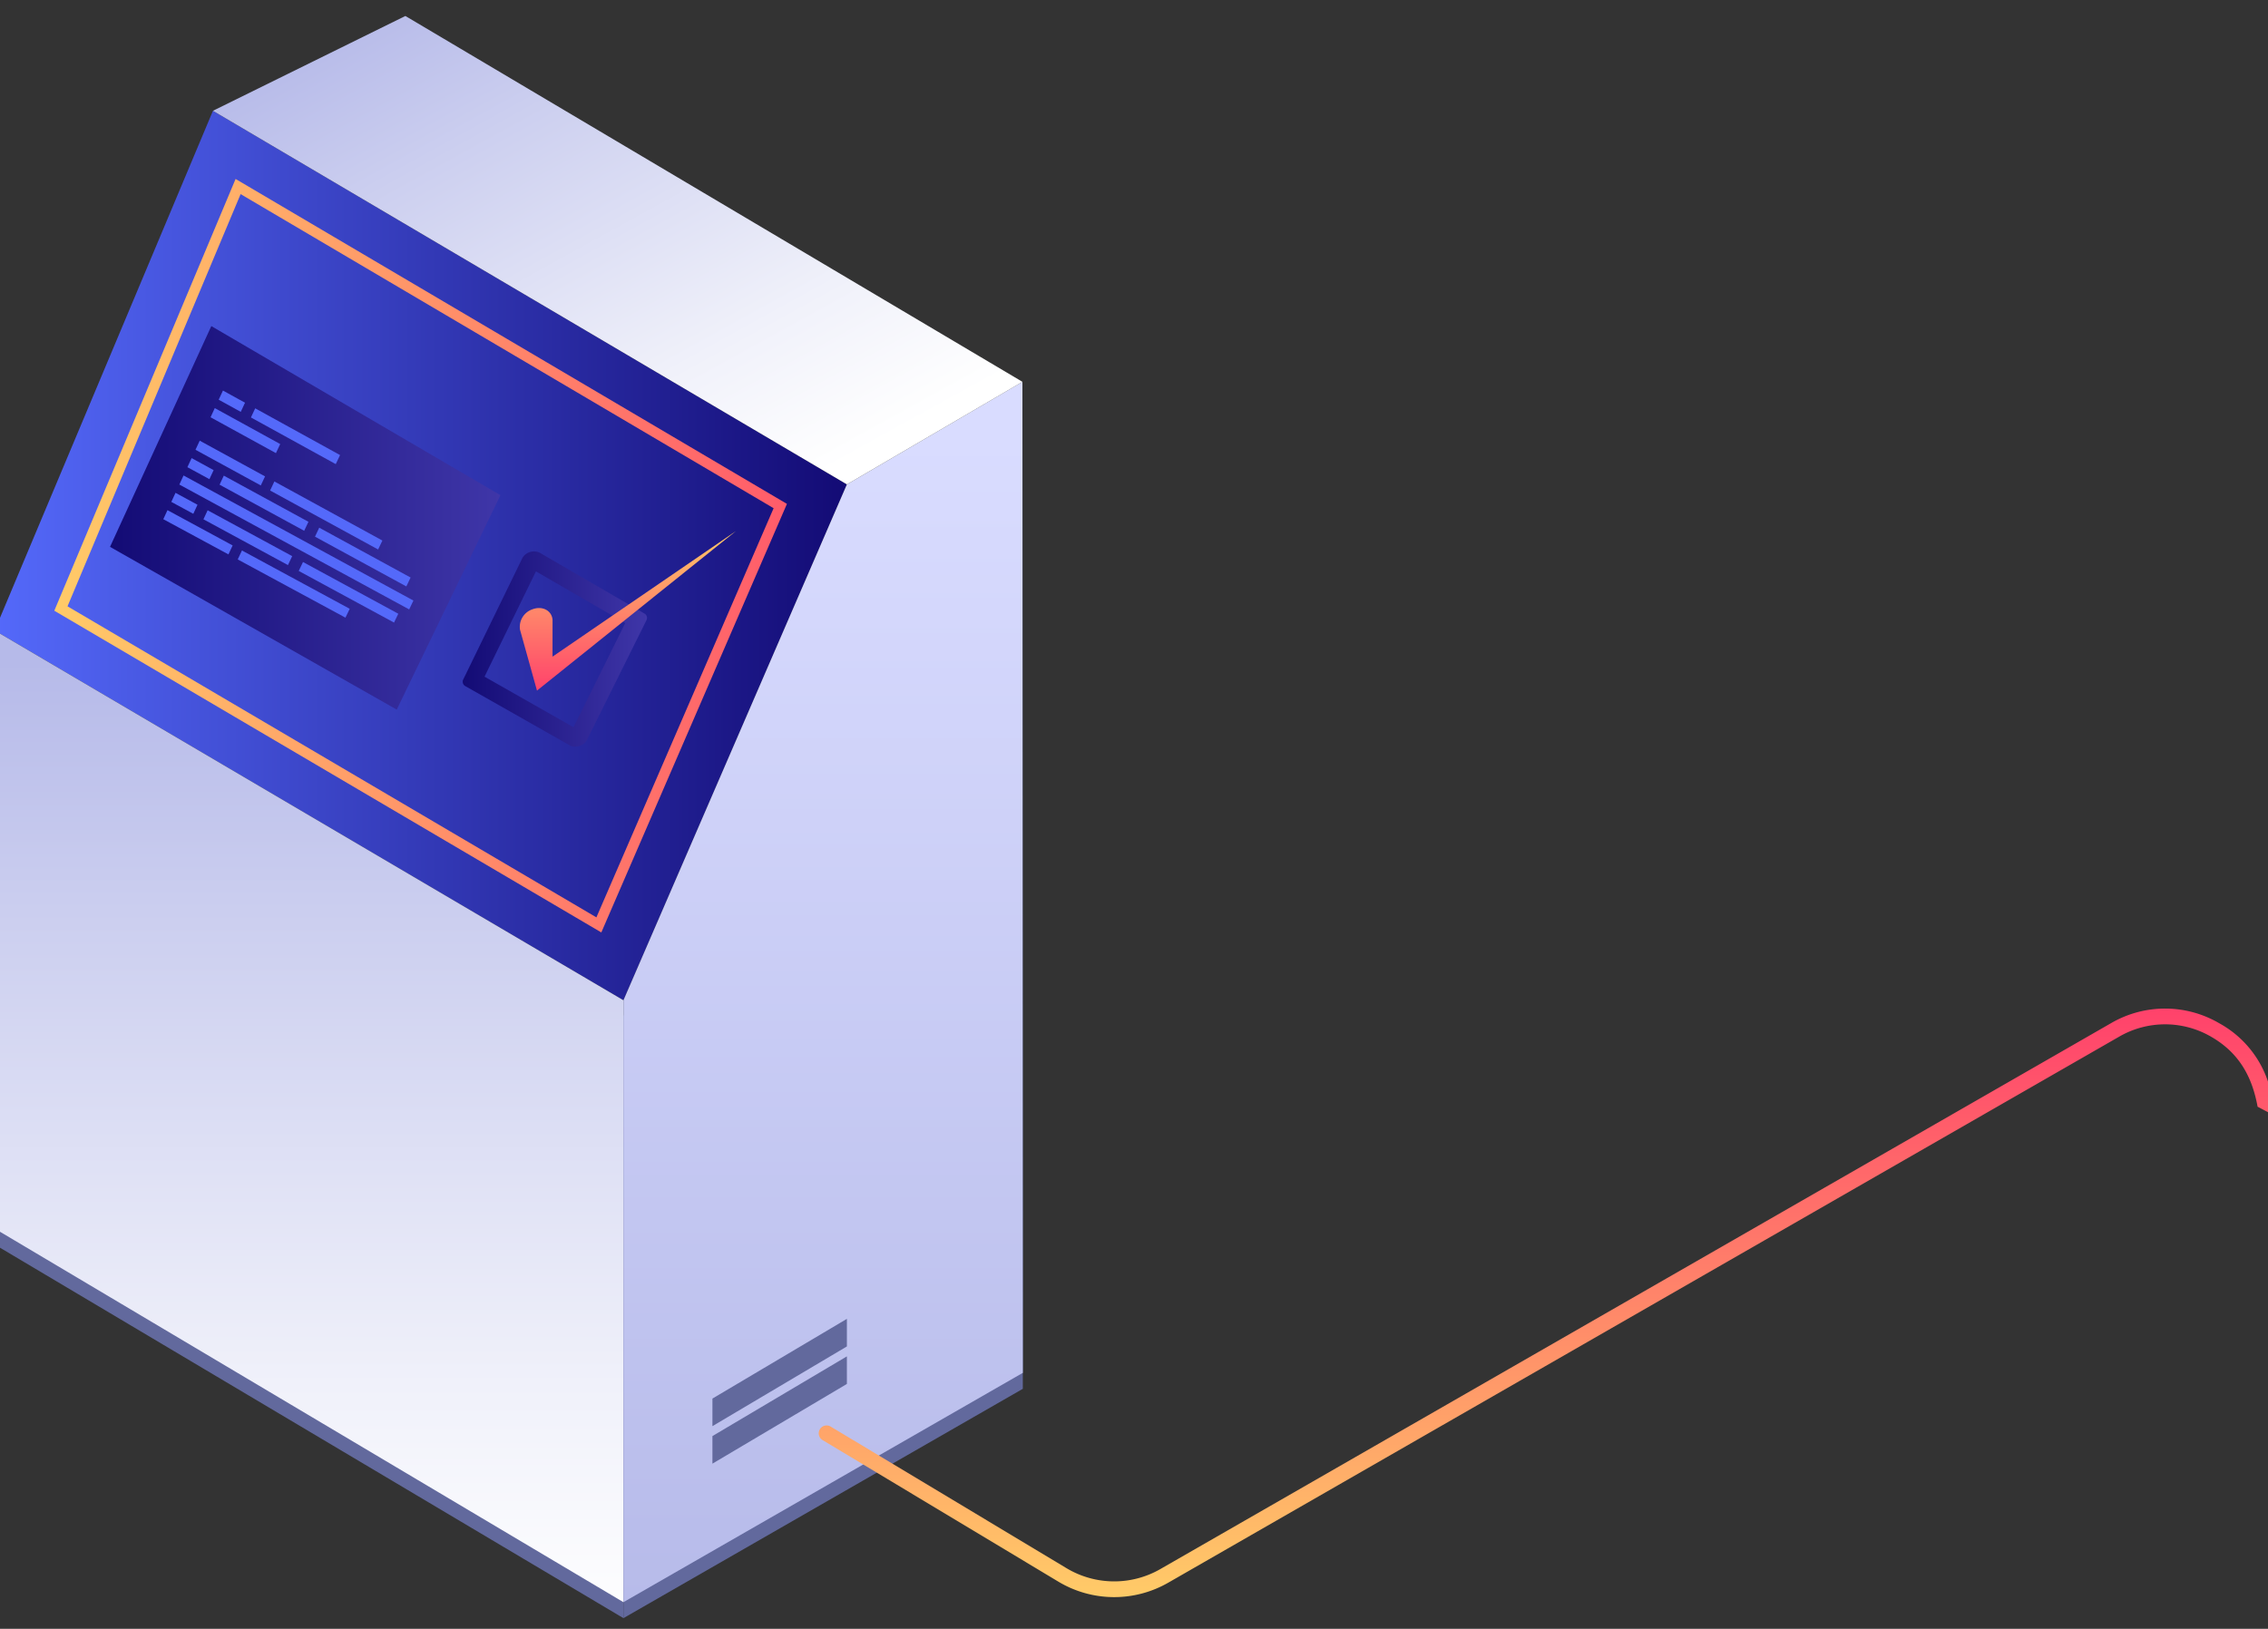 <svg xmlns="http://www.w3.org/2000/svg" xmlns:xlink="http://www.w3.org/1999/xlink" width="426" height="306" viewBox="0 0 426 306">
  <rect x="0" y="0" width="426" height="306" fill="#333333" stroke="none"/>
  <defs>
    <linearGradient id="linear-gradient" y1="0.5" x2="1" y2="0.5" gradientUnits="objectBoundingBox">
      <stop offset="0" stop-color="#5469fa"/>
      <stop offset="1" stop-color="#130b75"/>
    </linearGradient>
    <linearGradient id="linear-gradient-2" x1="1" y1="0.5" x2="0" y2="0.5" gradientUnits="objectBoundingBox">
      <stop offset="0" stop-color="#ff426b"/>
      <stop offset="1" stop-color="#ffcb68"/>
    </linearGradient>
    <linearGradient id="linear-gradient-3" x1="0.5" y1="1.033" x2="0.5" y2="0.033" gradientUnits="objectBoundingBox">
      <stop offset="0" stop-color="#fff"/>
      <stop offset="0.258" stop-color="#f0f1fa"/>
      <stop offset="0.744" stop-color="#cbceef"/>
      <stop offset="1" stop-color="#b6bae9"/>
    </linearGradient>
    <linearGradient id="linear-gradient-4" x1="0.5" y1="1.033" x2="0.5" y2="0.033" gradientUnits="objectBoundingBox">
      <stop offset="0" stop-color="#b6bae9"/>
      <stop offset="0.989" stop-color="#d9dcff"/>
    </linearGradient>
    <linearGradient id="linear-gradient-5" x1="0.864" y1="0.871" x2="0.097" y2="0.071" xlink:href="#linear-gradient-3"/>
    <linearGradient id="linear-gradient-6" y1="0.5" x2="1" y2="0.5" gradientUnits="objectBoundingBox">
      <stop offset="0" stop-color="#130b75"/>
      <stop offset="1" stop-color="#3f36a8"/>
    </linearGradient>
    <linearGradient id="linear-gradient-8" x1="0.5" y1="1" x2="0.5" y2="0" xlink:href="#linear-gradient-2"/>
    <linearGradient id="linear-gradient-9" x1="0.5" y1="1" x2="0.5" gradientUnits="objectBoundingBox">
      <stop offset="0" stop-color="#ffcb68"/>
      <stop offset="1" stop-color="#ff426b"/>
    </linearGradient>
    <clipPath id="clip-Custom_Size_1">
      <rect width="426" height="306"/>
    </clipPath>
  </defs>
  <g id="Custom_Size_1" data-name="Custom Size – 1" clip-path="url(#clip-Custom_Size_1)">
    <g id="Vector_Smart_Object" data-name="Vector Smart Object" transform="translate(-715.3 -645.3)">
      <g id="Group_2143" data-name="Group 2143">
        <path id="Path_576" data-name="Path 576" d="M714.3,879.113,832.4,949.3V836.219L714.3,766.747Z" fill="#62699d"/>
        <path id="Path_577" data-name="Path 577" d="M874.372,739.3,832.4,836.219V949.3l75.015-43.084-.073-186.189Z" fill="#62699d"/>
        <path id="Path_578" data-name="Path 578" d="M714.3,763.75l118.1,69.47,41.972-96.92L755.3,666.112Z" fill="url(#linear-gradient)"/>
        <g id="Group_2110" data-name="Group 2110">
          <path id="Path_579" data-name="Path 579" d="M725.5,760.034l102.746,60.442,34.864-80.512L759.551,678.921Zm135.109-19.258-33.287,76.869-99.34-58.435,32.513-77.442Z" fill="url(#linear-gradient-2)"/>
        </g>
        <path id="Path_580" data-name="Path 580" d="M714.3,876.115,832.4,946.3V833.22L714.3,763.75Z" fill="url(#linear-gradient-3)"/>
        <path id="Path_581" data-name="Path 581" d="M874.372,736.3,832.4,833.22V946.3l75.015-43.082-.073-186.189Z" fill="url(#linear-gradient-4)"/>
        <path id="Path_582" data-name="Path 582" d="M849.117,920.274,874.372,905.3v-5.181l-25.255,14.975Z" fill="#62699d"/>
        <path id="Path_583" data-name="Path 583" d="M849.117,913.229l25.255-14.975v-5.181l-25.255,14.975Z" fill="#62699d"/>
        <path id="Path_584" data-name="Path 584" d="M755.3,666.112,874.372,736.3l32.973-19.268L791.442,648.3Z" fill="url(#linear-gradient-5)"/>
        <g id="Group_2111" data-name="Group 2111">
          <path id="Path_585" data-name="Path 585" d="M836.309,760.545,816.63,749.112a2.539,2.539,0,0,0-3.18.968l-11.119,22.832a.947.947,0,0,0,.413,1.313l19.626,11.129a1.882,1.882,0,0,0,.855.217,2.75,2.75,0,0,0,.886-.122,2.277,2.277,0,0,0,1.39-1.049l11.2-22.534a.948.948,0,0,0-.392-1.321Zm-13.282,21.379-16.718-9.5,9.66-19.782,16.764,9.714Z" fill="url(#linear-gradient-6)"/>
        </g>
        <path id="Path_586" data-name="Path 586" d="M735.966,748.037l53.854,30.574,19.48-40.285-54.307-31.767Z" fill="url(#linear-gradient-6)"/>
        <g id="Group_2112" data-name="Group 2112">
          <path id="Path_587" data-name="Path 587" d="M819.086,761.775c-.115-1.768-1.926-2.721-3.794-2a3.486,3.486,0,0,0-2.319,3.817l3.19,11.45,37.375-29.977-34.459,23.6Z" fill="url(#linear-gradient-8)"/>
        </g>
        <g id="Group_2141" data-name="Group 2141">
          <g id="Group_2114" data-name="Group 2114">
            <g id="Group_2113" data-name="Group 2113">
              <path id="Path_588" data-name="Path 588" d="M745.972,742.841l12.236,6.613.788-1.683-12.238-6.627Z" fill="#5469fa"/>
            </g>
          </g>
          <g id="Group_2116" data-name="Group 2116">
            <g id="Group_2115" data-name="Group 2115">
              <path id="Path_589" data-name="Path 589" d="M759.955,750.4l20.232,10.939.8-1.665-20.239-10.957Z" fill="#5469fa"/>
            </g>
          </g>
          <g id="Group_2118" data-name="Group 2118">
            <g id="Group_2117" data-name="Group 2117">
              <path id="Path_590" data-name="Path 590" d="M771.412,752.562l17.9,9.7.8-1.661-17.9-9.717Z" fill="#5469fa"/>
            </g>
          </g>
          <g id="Group_2120" data-name="Group 2120">
            <g id="Group_2119" data-name="Group 2119">
              <path id="Path_591" data-name="Path 591" d="M753.513,742.86l15.872,8.6.8-1.679L754.3,741.166Z" fill="#5469fa"/>
            </g>
          </g>
          <g id="Group_2122" data-name="Group 2122">
            <g id="Group_2121" data-name="Group 2121">
              <path id="Path_592" data-name="Path 592" d="M747.48,739.591l4.129,2.237.788-1.7-4.131-2.241Z" fill="#5469fa"/>
            </g>
          </g>
          <g id="Group_2124" data-name="Group 2124">
            <g id="Group_2123" data-name="Group 2123">
              <path id="Path_593" data-name="Path 593" d="M748.989,736.333l43.166,23.458.8-1.665-43.181-23.5Z" fill="#5469fa"/>
            </g>
          </g>
          <g id="Group_2126" data-name="Group 2126">
            <g id="Group_2125" data-name="Group 2125">
              <path id="Path_594" data-name="Path 594" d="M774.466,746.123l17.155,9.347.8-1.671-17.161-9.363Z" fill="#5469fa"/>
            </g>
          </g>
          <g id="Group_2128" data-name="Group 2128">
            <g id="Group_2127" data-name="Group 2127">
              <path id="Path_595" data-name="Path 595" d="M756.543,736.358l15.893,8.66.8-1.689-15.9-8.671Z" fill="#5469fa"/>
            </g>
          </g>
          <g id="Group_2130" data-name="Group 2130">
            <g id="Group_2129" data-name="Group 2129">
              <path id="Path_596" data-name="Path 596" d="M750.5,733.068l4.135,2.252.792-1.7-4.137-2.257Z" fill="#5469fa"/>
            </g>
          </g>
          <g id="Group_2132" data-name="Group 2132">
            <g id="Group_2131" data-name="Group 2131">
              <path id="Path_597" data-name="Path 597" d="M754.849,723.69l12.281,6.739.8-1.706-12.286-6.752Z" fill="#5469fa"/>
            </g>
          </g>
          <g id="Group_2134" data-name="Group 2134">
            <g id="Group_2133" data-name="Group 2133">
              <path id="Path_598" data-name="Path 598" d="M762.432,723.727l15.933,8.766.806-1.7-15.937-8.781Z" fill="#5469fa"/>
            </g>
          </g>
          <g id="Group_2136" data-name="Group 2136">
            <g id="Group_2135" data-name="Group 2135">
              <path id="Path_599" data-name="Path 599" d="M756.377,720.394l4.144,2.282.8-1.719-4.144-2.283Z" fill="#5469fa"/>
            </g>
          </g>
          <g id="Group_2138" data-name="Group 2138">
            <g id="Group_2137" data-name="Group 2137">
              <path id="Path_600" data-name="Path 600" d="M766.036,737.452l20.284,11.08.806-1.681-20.29-11.1Z" fill="#5469fa"/>
            </g>
          </g>
          <g id="Group_2140" data-name="Group 2140">
            <g id="Group_2139" data-name="Group 2139">
              <path id="Path_601" data-name="Path 601" d="M752.019,729.8l12.265,6.7.8-1.7-12.271-6.712Z" fill="#5469fa"/>
            </g>
          </g>
        </g>
        <g id="Group_2142" data-name="Group 2142">
          <path id="Path_602" data-name="Path 602" d="M1132.15,837.542a20.151,20.151,0,0,0-20.323-.026L933.24,940.083a17.4,17.4,0,0,1-17.613-.169l-44.271-26.586a1.479,1.479,0,1,0-1.526,2.533l44.27,26.586a20.373,20.373,0,0,0,20.617.2l178.591-102.569a17.211,17.211,0,0,1,17.362.022c5.432,3.139,7.708,7.817,8.675,13.114l2.961,1.561a19.56,19.56,0,0,0-10.156-17.233Z" fill="url(#linear-gradient-9)"/>
        </g>
      </g>
    </g>
  </g>
</svg>

